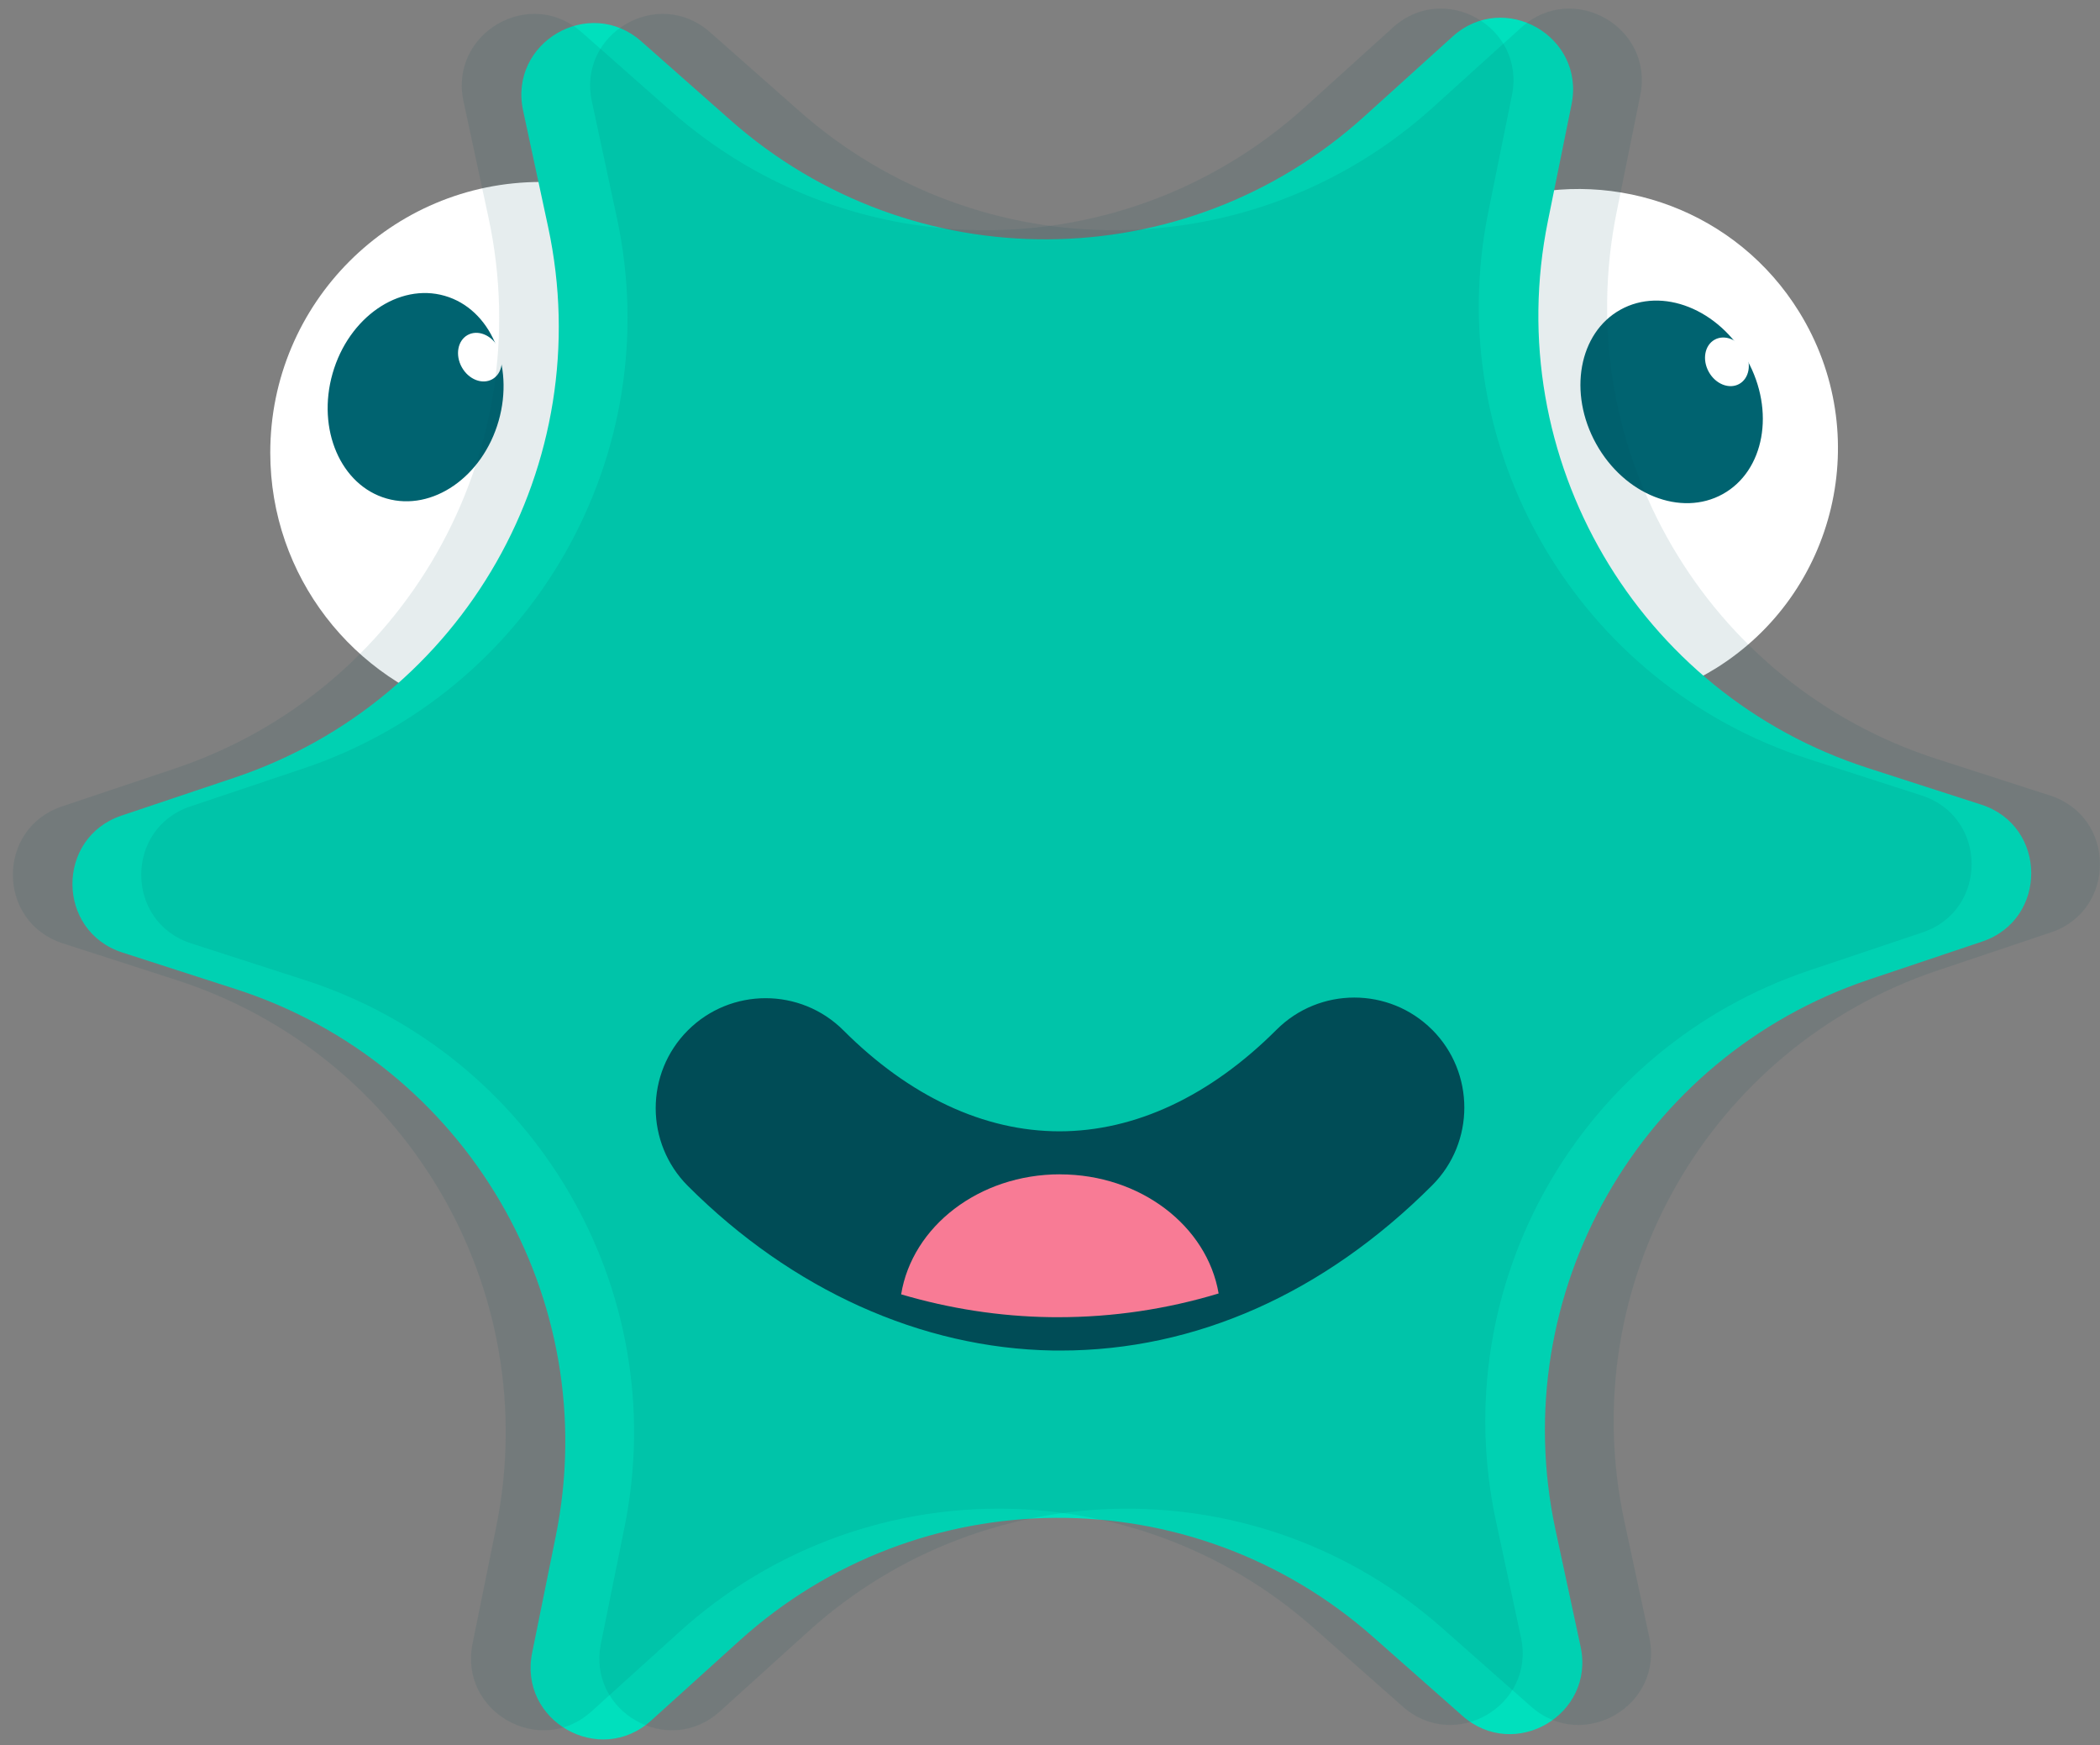 <svg xmlns="http://www.w3.org/2000/svg" width="136" height="113" viewBox="0 0 136 113" fill="none"><rect x="0" y="0" width="136" height="113" fill="#808080" stroke="none"/><path d="M35.028 11.782C25.349 11.782 17.503 19.628 17.503 29.307C17.503 37.318 22.882 44.069 30.221 46.16C35.944 35.959 39.305 24.428 39.805 12.447C38.287 12.018 36.683 11.782 35.028 11.782Z" fill="white"></path><path d="M111.062 43.311C118.952 38.438 121.396 28.09 116.52 20.2C112.484 13.669 104.702 10.875 97.665 12.87C98.136 24.067 101.201 35.156 106.828 45.176C108.283 44.762 109.706 44.145 111.058 43.311H111.062Z" fill="white"></path><path d="M111.57 31.992C114.27 30.494 114.977 26.606 113.148 23.309C111.319 20.012 107.647 18.553 104.946 20.052C102.245 21.55 101.538 25.438 103.368 28.735C105.197 32.032 108.869 33.49 111.57 31.992Z" fill="#006370"></path><path d="M32.292 27.256C33.33 23.631 31.765 20.003 28.795 19.153C25.826 18.302 22.578 20.552 21.54 24.176C20.502 27.801 22.067 31.429 25.036 32.279C28.005 33.13 31.254 30.88 32.292 27.256Z" fill="#006370"></path><path d="M31.876 24.558C32.525 24.198 32.695 23.265 32.255 22.474C31.816 21.682 30.934 21.332 30.286 21.692C29.637 22.052 29.467 22.985 29.907 23.777C30.346 24.568 31.227 24.918 31.876 24.558Z" fill="white"></path><path d="M112.634 24.862C113.283 24.502 113.453 23.568 113.013 22.777C112.574 21.985 111.692 21.635 111.044 21.995C110.395 22.355 110.225 23.288 110.664 24.08C111.103 24.872 111.985 25.221 112.634 24.862Z" fill="white"></path><path d="M120.975 49.733L128.311 52.101C132.599 53.483 132.634 59.536 128.362 60.969L121.051 63.423C106.194 68.41 97.451 83.761 100.742 99.083L102.362 106.62C103.307 111.025 98.084 114.081 94.707 111.098L88.927 105.993C77.179 95.617 59.515 95.722 47.888 106.235L42.168 111.407C38.826 114.427 33.568 111.432 34.463 107.018L35.994 99.462C39.106 84.102 30.182 68.853 15.264 64.043L7.927 61.675C3.64 60.294 3.605 54.24 7.876 52.808L15.187 50.354C30.045 45.367 38.788 30.016 35.497 14.694L33.877 7.157C32.932 2.752 38.155 -0.304 41.532 2.679L47.312 7.784C59.059 18.16 76.724 18.055 88.351 7.542L94.071 2.37C97.412 -0.651 102.671 2.344 101.776 6.759L100.245 14.315C97.132 29.675 106.057 44.924 120.975 49.733Z" fill="#00E0BD"></path><g opacity="0.1"><path d="M117.116 49.141L124.452 51.509C128.739 52.89 128.774 58.944 124.503 60.376L117.192 62.83C102.335 67.817 93.591 83.168 96.882 98.49L98.502 106.027C99.448 110.432 94.225 113.488 90.848 110.505L85.068 105.4C73.32 95.024 55.655 95.129 44.028 105.642L38.309 110.814C34.967 113.835 29.709 110.84 30.603 106.425L32.134 98.869C35.247 83.509 26.322 68.26 11.404 63.451L4.068 61.083C-0.219 59.701 -0.254 53.648 4.017 52.215L11.328 49.761C26.186 44.774 34.929 29.423 31.638 14.101L30.018 6.564C29.072 2.159 34.295 -0.897 37.672 2.086L43.452 7.191C55.2 17.567 72.865 17.462 84.492 6.949L90.211 1.777C93.553 -1.244 98.811 1.752 97.917 6.166L96.386 13.722C93.273 29.082 102.198 44.331 117.116 49.141Z" fill="#004C56"></path></g><g opacity="0.1"><path d="M125.428 49.141L132.765 51.509C137.052 52.891 137.087 58.944 132.815 60.377L125.505 62.83C110.647 67.818 101.904 83.169 105.195 98.491L106.815 106.028C107.76 110.433 102.537 113.488 99.16 110.506L93.38 105.401C81.632 95.025 63.968 95.13 52.341 105.643L46.621 110.815C43.279 113.835 38.021 110.84 38.916 106.426L40.447 98.87C43.559 83.509 34.635 68.26 19.717 63.451L12.38 61.083C8.093 59.702 8.058 53.648 12.33 52.216L19.641 49.762C34.498 44.774 43.241 29.424 39.95 14.101L38.33 6.564C37.385 2.159 42.608 -0.896 45.985 2.086L51.765 7.191C63.513 17.567 81.177 17.462 92.804 6.95L98.524 1.777C101.866 -1.243 107.124 1.752 106.229 6.167L104.698 13.723C101.586 29.083 110.51 44.332 125.428 49.141Z" fill="#004C56"></path></g><path d="M92.748 66.676C89.969 63.897 85.449 63.899 82.671 66.674C78.375 70.97 73.522 73.244 68.633 73.253L68.608 73.253C63.732 73.251 58.9 70.994 54.624 66.718C51.845 63.939 47.325 63.938 44.547 66.716C41.769 69.494 41.77 74.013 44.55 76.793C51.277 83.516 59.661 87.299 68.162 87.445C68.334 87.445 68.506 87.448 68.678 87.448C77.424 87.45 85.747 83.75 92.75 76.75C95.528 73.972 95.527 69.452 92.748 66.673L92.748 66.676Z" fill="#004C56"></path><path d="M68.644 76.037C63.405 76.037 59.073 79.417 58.36 83.809C61.502 84.735 64.742 85.238 68.004 85.286C68.179 85.286 68.354 85.289 68.529 85.289C72.082 85.289 75.567 84.767 78.921 83.752C78.177 79.388 73.861 76.04 68.644 76.04V76.037Z" fill="#F87B95"></path></svg>
